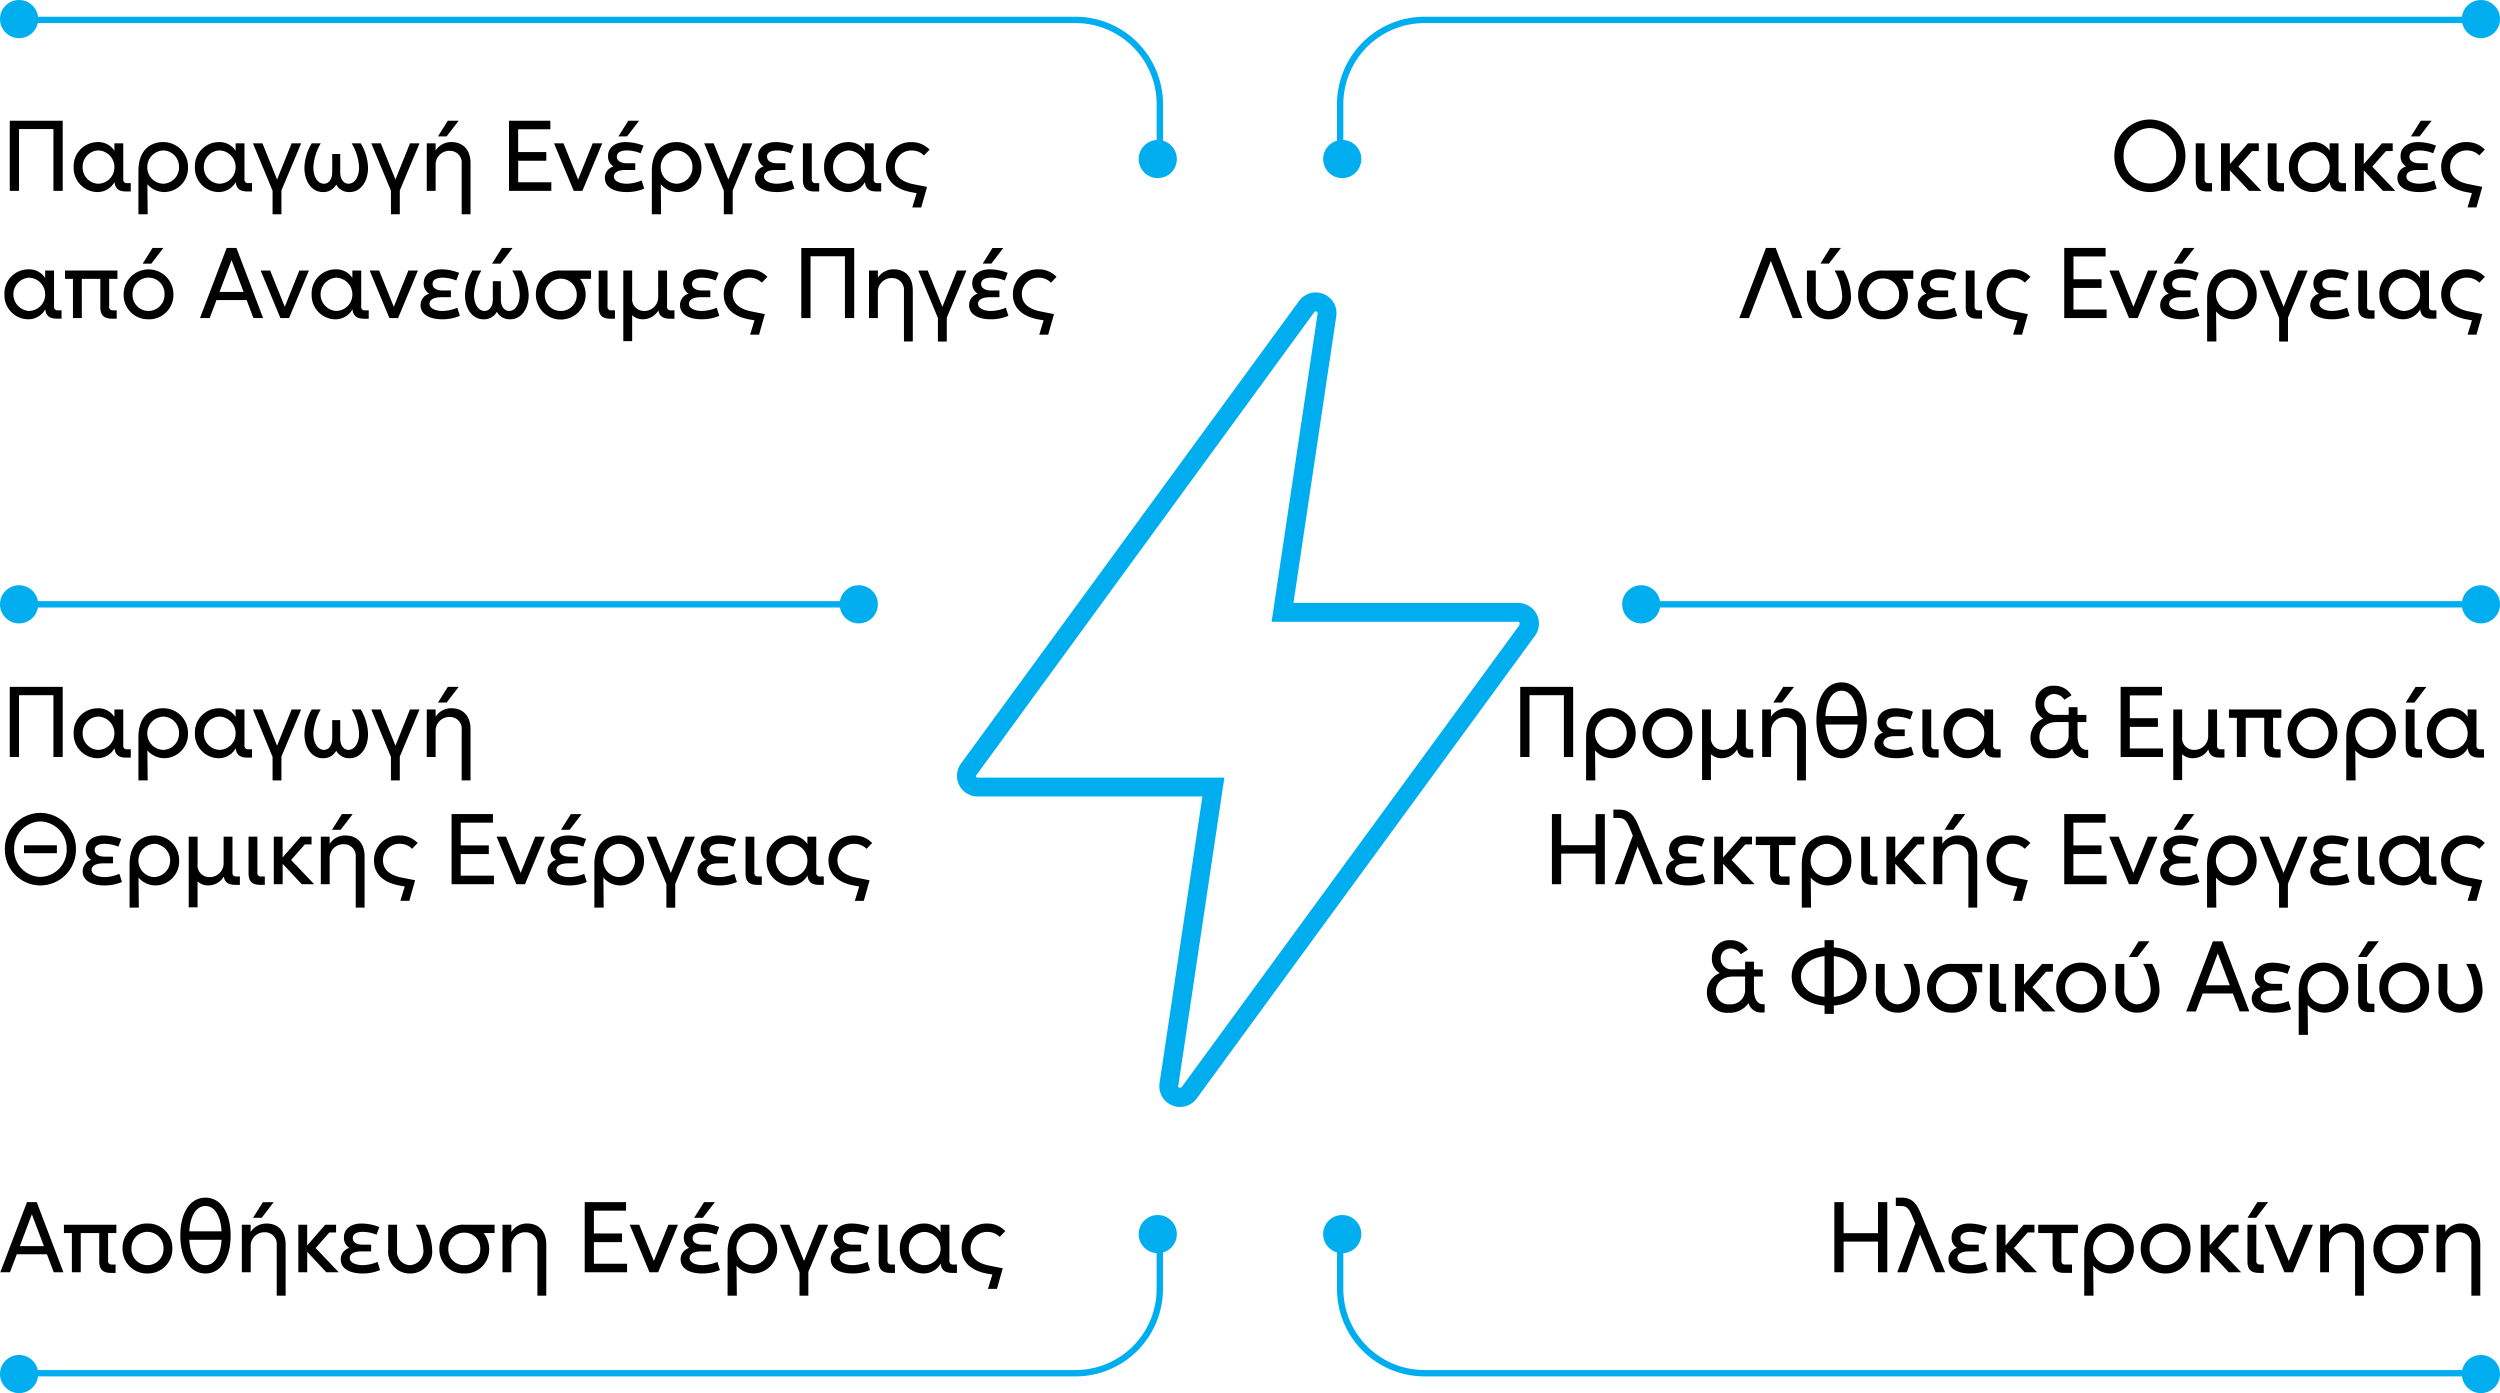 <svg xmlns="http://www.w3.org/2000/svg" width="393" height="219" viewBox="0 0 393 219">
  <g id="moh-electrification-graph-el" transform="translate(-740.724 -662)">
    <g id="Group_22024" data-name="Group 22024" transform="translate(891.162 707.986)">
      <path id="Path_40853" data-name="Path 40853" d="M1064.219,128.027a3.22,3.22,0,0,1-1.907-.625A3.256,3.256,0,0,1,1061,124.31l6.742-45.092h-35.338a3.252,3.252,0,0,1-3.249-3.248,3.325,3.325,0,0,1,.748-2.087l53.036-72.565a3.254,3.254,0,0,1,5.846,2.385l0,.015-6.73,45.077h35.329a3.257,3.257,0,0,1,2.49,5.358l-53.027,72.537a3.261,3.261,0,0,1-2.629,1.336M1085.575,2.96a.306.306,0,0,0-.244.119l-53.2,72.892a.283.283,0,0,0,.281.28h38.781l-7.249,48.49a.307.307,0,0,0,.125.268l.388-.068,53.094-72.624c.128-.42-.006-.552-.162-.552h-38.773l7.237-48.473a.307.307,0,0,0-.116-.284.278.278,0,0,0-.159-.048" transform="translate(-1029.159 0)" fill="#00aeef"/>
    </g>
    <path id="Path_40885" data-name="Path 40885" d="M9.856-11.024H1.536V0H2.992V-9.712H8.4V0H9.856ZM19.984-1.216a.535.535,0,0,1-.608-.608V-7.472H17.984V-6.3a3,3,0,0,0-2.672-1.36,3.768,3.768,0,0,0-3.728,3.92A3.781,3.781,0,0,0,15.248.192,3.059,3.059,0,0,0,18-1.376C18.128-.208,18.832.1,19.856.1h.7V-1.216Zm-4.528.1a2.554,2.554,0,0,1-2.464-2.624A2.547,2.547,0,0,1,15.44-6.352a2.616,2.616,0,0,1,2.544,2.608A2.576,2.576,0,0,1,15.456-1.12ZM25.6-7.664c-1.648,0-3.84.976-3.84,4.56V3.68h1.456l-.048-4.72A3.553,3.553,0,0,0,25.888.192a3.781,3.781,0,0,0,3.664-3.936A3.874,3.874,0,0,0,25.6-7.664Zm.08,6.544a2.576,2.576,0,0,1-2.528-2.624,2.618,2.618,0,0,1,2.56-2.608,2.545,2.545,0,0,1,2.432,2.608A2.554,2.554,0,0,1,25.68-1.12Zm13.36-.1a.535.535,0,0,1-.608-.608V-7.472H37.04V-6.3a3,3,0,0,0-2.672-1.36,3.768,3.768,0,0,0-3.728,3.92A3.781,3.781,0,0,0,34.3.192a3.059,3.059,0,0,0,2.752-1.568C37.184-.208,37.888.1,38.912.1h.7V-1.216Zm-4.528.1a2.554,2.554,0,0,1-2.464-2.624A2.547,2.547,0,0,1,34.5-6.352,2.616,2.616,0,0,1,37.04-3.744,2.576,2.576,0,0,1,34.512-1.12ZM47.344-7.472h-1.5l-2.288,5.7-2.3-5.7H39.76L42.848-.016v3.7H44.24V-.064ZM50.736.192A2.28,2.28,0,0,0,52.848-.976h.016A2.28,2.28,0,0,0,54.976.192c1.728,0,2.88-1.68,2.88-3.808A7.847,7.847,0,0,0,56.7-7.472H55.28A8.158,8.158,0,0,1,56.448-3.68c0,1.424-.656,2.56-1.664,2.56-.768,0-1.3-.72-1.3-1.776v-2.9H52.224v2.9c0,1.056-.528,1.776-1.3,1.776-1.008,0-1.664-1.136-1.664-2.56a8.158,8.158,0,0,1,1.168-3.792H49.008a7.847,7.847,0,0,0-1.152,3.856C47.856-1.488,49.008.192,50.736.192ZM65.952-7.472h-1.5l-2.288,5.7-2.3-5.7H58.368L61.456-.016v3.7h1.392V-.064ZM72.1-11.024H70.4L68.848-8.56h1.36ZM70.96-7.664a2.88,2.88,0,0,0-2.48,1.328V-7.472H67.088V0H68.48V-4.048a2.158,2.158,0,0,1,2.288-2.24A1.846,1.846,0,0,1,72.576-4.24V3.68h1.392v-8C73.984-6.416,72.816-7.664,70.96-7.664Zm10.5,6.32V-4.736h4.416V-6.1H81.456V-9.68h5.056v-1.344h-6.5V0h6.656V-1.344ZM93.168-7.472l-2.288,5.7-2.3-5.7H87.088L90.192,0h1.36l3.12-7.472Zm7.3-3.552h-1.7L97.216-8.56h1.36Zm.4,9.392a6.287,6.287,0,0,1-2.336.512C97.5-1.12,96.5-1.488,96.5-2.256c0-.656.7-1.024,1.84-1.024h1.52V-4.336H98.592c-1.168,0-1.616-.48-1.616-1.04,0-.736.768-.976,1.568-.976a5.793,5.793,0,0,1,2.16.448l.448-1.2a7.782,7.782,0,0,0-2.784-.56c-1.84,0-2.784.992-2.784,2.176a1.85,1.85,0,0,0,.864,1.664,1.839,1.839,0,0,0-1.36,1.792c0,1.5,1.472,2.224,3.424,2.224a6.838,6.838,0,0,0,2.752-.544Zm5.44-6.032c-1.648,0-3.84.976-3.84,4.56V3.68h1.456l-.048-4.72a3.553,3.553,0,0,0,2.72,1.232,3.781,3.781,0,0,0,3.664-3.936A3.874,3.874,0,0,0,106.3-7.664Zm.08,6.544a2.576,2.576,0,0,1-2.528-2.624,2.618,2.618,0,0,1,2.56-2.608,2.545,2.545,0,0,1,2.432,2.608A2.554,2.554,0,0,1,106.384-1.12Zm11.888-6.352h-1.5l-2.288,5.7-2.3-5.7h-1.488l3.088,7.456v3.7h1.392V-.064Zm6.192,5.84a6.287,6.287,0,0,1-2.336.512c-1.024,0-2.032-.368-2.032-1.136,0-.656.7-1.024,1.84-1.024h1.52V-4.336h-1.264c-1.168,0-1.616-.48-1.616-1.04,0-.736.768-.976,1.568-.976a5.793,5.793,0,0,1,2.16.448l.448-1.2a7.782,7.782,0,0,0-2.784-.56c-1.84,0-2.784.992-2.784,2.176a1.85,1.85,0,0,0,.864,1.664,1.839,1.839,0,0,0-1.36,1.792c0,1.5,1.472,2.224,3.424,2.224a6.838,6.838,0,0,0,2.752-.544ZM128.08.1h.7V-1.216h-.56a.535.535,0,0,1-.608-.608V-7.472h-1.392v5.76C126.224-.272,126.976.1,128.08.1Zm9.872-1.312a.535.535,0,0,1-.608-.608V-7.472h-1.392V-6.3a3,3,0,0,0-2.672-1.36,3.768,3.768,0,0,0-3.728,3.92A3.781,3.781,0,0,0,133.216.192a3.059,3.059,0,0,0,2.752-1.568C136.1-.208,136.8.1,137.824.1h.7V-1.216Zm-4.528.1a2.554,2.554,0,0,1-2.464-2.624,2.547,2.547,0,0,1,2.448-2.608,2.616,2.616,0,0,1,2.544,2.608A2.576,2.576,0,0,1,133.424-1.12Zm7.248-2.624a2.57,2.57,0,0,1,2.656-2.608,2.638,2.638,0,0,1,1.92.784l.88-.912a3.835,3.835,0,0,0-2.848-1.184,3.887,3.887,0,0,0-4.016,3.92c0,2.368,1.776,3.536,4.016,3.952l.816.144-.688,2.256h1.408l.912-3.232-2.4-.48C141.856-1.472,140.672-2.208,140.672-3.744ZM9.1,18.784a.535.535,0,0,1-.608-.608V12.528H7.1V13.7a3,3,0,0,0-2.672-1.36A3.768,3.768,0,0,0,.7,16.256a3.781,3.781,0,0,0,3.664,3.936A3.059,3.059,0,0,0,7.12,18.624c.128,1.168.832,1.472,1.856,1.472h.7V18.784Zm-4.528.1a2.621,2.621,0,0,1-.016-5.232A2.616,2.616,0,0,1,7.1,16.256,2.576,2.576,0,0,1,4.576,18.88Zm13.888-5.04V12.528h-8.24V13.84h1.248V20h1.392V13.84h2.912v4.448c0,1.44.768,1.808,1.872,1.808h.7V18.784h-.576a.535.535,0,0,1-.608-.608V13.84Zm3.968-2.4h1.36L25.68,8.976h-1.7Zm.912,8.752a3.831,3.831,0,0,0,3.92-3.936,3.912,3.912,0,1,0-7.824,0A3.818,3.818,0,0,0,23.344,20.192Zm0-1.312a2.51,2.51,0,0,1-2.5-2.624,2.514,2.514,0,1,1,5.024,0A2.526,2.526,0,0,1,23.344,18.88ZM39.84,20h1.52L37.168,8.976H35.632L31.44,20h1.52l1.072-2.832h4.736Zm-5.328-4.112L36.4,10.88l1.888,5.008Zm12.544-3.36-2.288,5.7-2.3-5.7H40.976L44.08,20h1.36l3.12-7.472Zm10.336,6.256a.535.535,0,0,1-.608-.608V12.528H55.392V13.7a3,3,0,0,0-2.672-1.36,3.768,3.768,0,0,0-3.728,3.92,3.781,3.781,0,0,0,3.664,3.936,3.059,3.059,0,0,0,2.752-1.568c.128,1.168.832,1.472,1.856,1.472h.7V18.784Zm-4.528.1a2.621,2.621,0,0,1-.016-5.232,2.616,2.616,0,0,1,2.544,2.608A2.576,2.576,0,0,1,52.864,18.88Zm11.328-6.352-2.288,5.7-2.3-5.7H58.112L61.216,20h1.36l3.12-7.472Zm7.7,5.84a6.287,6.287,0,0,1-2.336.512c-1.024,0-2.032-.368-2.032-1.136,0-.656.7-1.024,1.84-1.024h1.52V15.664H69.616c-1.168,0-1.616-.48-1.616-1.04,0-.736.768-.976,1.568-.976a5.793,5.793,0,0,1,2.16.448l.448-1.2a7.782,7.782,0,0,0-2.784-.56c-1.84,0-2.784.992-2.784,2.176a1.85,1.85,0,0,0,.864,1.664,1.839,1.839,0,0,0-1.36,1.792c0,1.5,1.472,2.224,3.424,2.224a6.838,6.838,0,0,0,2.752-.544Zm5.456-6.928h1.344l1.888-2.464H78.9Zm-1.36,8.752A2.28,2.28,0,0,0,78.1,19.024h.016a2.28,2.28,0,0,0,2.112,1.168c1.728,0,2.88-1.68,2.88-3.808a7.847,7.847,0,0,0-1.152-3.856H80.528A8.158,8.158,0,0,1,81.7,16.32c0,1.424-.656,2.56-1.664,2.56-.768,0-1.3-.72-1.3-1.776v-2.9H77.472v2.9c0,1.056-.528,1.776-1.3,1.776-1.008,0-1.664-1.136-1.664-2.56a8.158,8.158,0,0,1,1.168-3.792H74.256A7.847,7.847,0,0,0,73.1,16.384C73.1,18.512,74.256,20.192,75.984,20.192Zm16.928-7.664H88.256A3.714,3.714,0,0,0,84.24,16.32a3.912,3.912,0,0,0,7.824,0,4.021,4.021,0,0,0-.88-2.48h1.728ZM88.144,18.88a2.455,2.455,0,0,1-2.5-2.56,2.512,2.512,0,1,1,5.024,0A2.472,2.472,0,0,1,88.144,18.88ZM95.968,20.1h.7V18.784h-.56a.535.535,0,0,1-.608-.608V12.528H94.112v5.76C94.112,19.728,94.864,20.1,95.968,20.1Zm9.5-1.312a.535.535,0,0,1-.608-.608V12.528h-1.392V16.64a2.171,2.171,0,0,1-2.3,2.24,1.84,1.84,0,0,1-1.792-2.064V12.528H97.984v11.1h1.392v-4.08a2.366,2.366,0,0,0,1.616.64A2.834,2.834,0,0,0,103.5,18.8c.16,1.024.864,1.3,1.824,1.3h.7V18.784Zm7.2-.416a6.287,6.287,0,0,1-2.336.512c-1.024,0-2.032-.368-2.032-1.136,0-.656.7-1.024,1.84-1.024h1.52V15.664H110.4c-1.168,0-1.616-.48-1.616-1.04,0-.736.768-.976,1.568-.976a5.793,5.793,0,0,1,2.16.448l.448-1.2a7.782,7.782,0,0,0-2.784-.56c-1.84,0-2.784.992-2.784,2.176a1.85,1.85,0,0,0,.864,1.664,1.839,1.839,0,0,0-1.36,1.792c0,1.5,1.472,2.224,3.424,2.224a6.838,6.838,0,0,0,2.752-.544Zm2.512-2.112a2.57,2.57,0,0,1,2.656-2.608,2.638,2.638,0,0,1,1.92.784l.88-.912a3.835,3.835,0,0,0-2.848-1.184,3.887,3.887,0,0,0-4.016,3.92c0,2.368,1.776,3.536,4.016,3.952l.816.144-.688,2.256h1.408l.912-3.232-2.4-.48C116.368,18.528,115.184,17.792,115.184,16.256Zm19.1-7.28h-8.32V20h1.456V10.288h5.408V20h1.456Zm6.192,3.36A2.88,2.88,0,0,0,138,13.664V12.528h-1.392V20H138V15.952a2.158,2.158,0,0,1,2.288-2.24A1.846,1.846,0,0,1,142.1,15.76v7.92h1.392v-8C143.5,13.584,142.336,12.336,140.48,12.336Zm11.456.192h-1.5l-2.288,5.7-2.3-5.7h-1.488l3.088,7.456v3.7h1.392V19.936Zm5.792-3.552h-1.7L154.48,11.44h1.36Zm.4,9.392a6.287,6.287,0,0,1-2.336.512c-1.024,0-2.032-.368-2.032-1.136,0-.656.7-1.024,1.84-1.024h1.52V15.664h-1.264c-1.168,0-1.616-.48-1.616-1.04,0-.736.768-.976,1.568-.976a5.793,5.793,0,0,1,2.16.448l.448-1.2a7.782,7.782,0,0,0-2.784-.56c-1.84,0-2.784.992-2.784,2.176a1.85,1.85,0,0,0,.864,1.664,1.839,1.839,0,0,0-1.36,1.792c0,1.5,1.472,2.224,3.424,2.224a6.838,6.838,0,0,0,2.752-.544Zm2.512-2.112a2.57,2.57,0,0,1,2.656-2.608,2.638,2.638,0,0,1,1.92.784l.88-.912a3.835,3.835,0,0,0-2.848-1.184,3.887,3.887,0,0,0-4.016,3.92c0,2.368,1.776,3.536,4.016,3.952l.816.144-.688,2.256h1.408l.912-3.232-2.4-.48C161.824,18.528,160.64,17.792,160.64,16.256Z" transform="translate(740.724 692)"/>
    <path id="Path_40884" data-name="Path 40884" d="M-53.056.192a5.613,5.613,0,0,0,5.6-5.68,5.645,5.645,0,0,0-5.6-5.728,5.628,5.628,0,0,0-5.568,5.728A5.6,5.6,0,0,0-53.056.192Zm0-1.344a4.224,4.224,0,0,1-4.112-4.336,4.256,4.256,0,0,1,4.112-4.384,4.261,4.261,0,0,1,4.144,4.384A4.229,4.229,0,0,1-53.056-1.152ZM-43.968.1h.7V-1.216h-.56a.535.535,0,0,1-.608-.608V-7.472h-1.392v5.76C-45.824-.272-45.072.1-43.968.1ZM-35.5,0l-3.632-3.808,2.16-2.448h1.056V-7.472h-1.7l-2.848,3.264V-7.472h-1.392V0h1.392V-3.216L-37.456,0Zm2.848.1h.7V-1.216h-.56a.535.535,0,0,1-.608-.608V-7.472h-1.392v5.76C-34.512-.272-33.76.1-32.656.1Zm9.872-1.312a.535.535,0,0,1-.608-.608V-7.472h-1.392V-6.3a3,3,0,0,0-2.672-1.36,3.768,3.768,0,0,0-3.728,3.92A3.781,3.781,0,0,0-27.52.192a3.059,3.059,0,0,0,2.752-1.568C-24.64-.208-23.936.1-22.912.1h.7V-1.216Zm-4.528.1a2.554,2.554,0,0,1-2.464-2.624,2.547,2.547,0,0,1,2.448-2.608,2.616,2.616,0,0,1,2.544,2.608A2.576,2.576,0,0,1-27.312-1.12ZM-14.448,0-18.08-3.808l2.16-2.448h1.056V-7.472h-1.7l-2.848,3.264V-7.472H-20.8V0h1.392V-3.216L-16.4,0Zm5.7-11.024h-1.7L-12-8.56h1.36Zm.4,9.392a6.287,6.287,0,0,1-2.336.512c-1.024,0-2.032-.368-2.032-1.136,0-.656.7-1.024,1.84-1.024h1.52V-4.336h-1.264c-1.168,0-1.616-.48-1.616-1.04,0-.736.768-.976,1.568-.976a5.793,5.793,0,0,1,2.16.448l.448-1.2a7.782,7.782,0,0,0-2.784-.56c-1.84,0-2.784.992-2.784,2.176a1.85,1.85,0,0,0,.864,1.664,1.839,1.839,0,0,0-1.36,1.792c0,1.5,1.472,2.224,3.424,2.224A6.838,6.838,0,0,0-7.952-.352ZM-5.84-3.744A2.57,2.57,0,0,1-3.184-6.352a2.638,2.638,0,0,1,1.92.784l.88-.912A3.835,3.835,0,0,0-3.232-7.664a3.887,3.887,0,0,0-4.016,3.92c0,2.368,1.776,3.536,4.016,3.952l.816.144L-3.1,2.608H-1.7L-.784-.624l-2.4-.48C-4.656-1.472-5.84-2.208-5.84-3.744ZM-107.664,20l-4.192-11.024h-1.536L-117.584,20h1.52l3.44-8.992,3.44,8.992Zm2.832-8.56h1.344l1.888-2.464h-1.7Zm1.312,8.752a3.439,3.439,0,0,0,3.488-3.712,8.556,8.556,0,0,0-1.152-3.952h-1.424a8.858,8.858,0,0,1,1.184,3.84,2.225,2.225,0,0,1-2.1,2.512,2.1,2.1,0,0,1-2.032-2.384V12.528h-1.392V16.5A3.379,3.379,0,0,0-103.52,20.192Zm13.3-7.664H-94.88A3.714,3.714,0,0,0-98.9,16.32a3.765,3.765,0,0,0,3.9,3.872,3.777,3.777,0,0,0,3.92-3.872,4.021,4.021,0,0,0-.88-2.48h1.728Zm-4.768,6.352a2.455,2.455,0,0,1-2.5-2.56,2.451,2.451,0,0,1,2.5-2.544,2.468,2.468,0,0,1,2.528,2.544A2.472,2.472,0,0,1-94.992,18.88Zm11.248-.512a6.287,6.287,0,0,1-2.336.512c-1.024,0-2.032-.368-2.032-1.136,0-.656.7-1.024,1.84-1.024h1.52V15.664h-1.264c-1.168,0-1.616-.48-1.616-1.04,0-.736.768-.976,1.568-.976a5.793,5.793,0,0,1,2.16.448l.448-1.2a7.782,7.782,0,0,0-2.784-.56c-1.84,0-2.784.992-2.784,2.176a1.85,1.85,0,0,0,.864,1.664,1.839,1.839,0,0,0-1.36,1.792c0,1.5,1.472,2.224,3.424,2.224a6.838,6.838,0,0,0,2.752-.544Zm3.616,1.728h.7V18.784h-.56a.535.535,0,0,1-.608-.608V12.528h-1.392v5.76C-81.984,19.728-81.232,20.1-80.128,20.1Zm2.848-3.84a2.57,2.57,0,0,1,2.656-2.608,2.638,2.638,0,0,1,1.92.784l.88-.912a3.835,3.835,0,0,0-2.848-1.184,3.887,3.887,0,0,0-4.016,3.92c0,2.368,1.776,3.536,4.016,3.952l.816.144-.688,2.256h1.408l.912-3.232-2.4-.48C-76.1,18.528-77.28,17.792-77.28,16.256Zm12.224,2.4V15.264h4.416V13.9h-4.416V10.32H-60V8.976h-6.5V20h6.656V18.656Zm11.712-6.128-2.288,5.7-2.3-5.7h-1.488L-56.32,20h1.36l3.12-7.472Zm7.3-3.552h-1.7L-49.3,11.44h1.36Zm.4,9.392a6.287,6.287,0,0,1-2.336.512c-1.024,0-2.032-.368-2.032-1.136,0-.656.7-1.024,1.84-1.024h1.52V15.664H-47.92c-1.168,0-1.616-.48-1.616-1.04,0-.736.768-.976,1.568-.976a5.793,5.793,0,0,1,2.16.448l.448-1.2a7.782,7.782,0,0,0-2.784-.56c-1.84,0-2.784.992-2.784,2.176a1.85,1.85,0,0,0,.864,1.664,1.839,1.839,0,0,0-1.36,1.792c0,1.5,1.472,2.224,3.424,2.224a6.838,6.838,0,0,0,2.752-.544Zm5.44-6.032c-1.648,0-3.84.976-3.84,4.56V23.68h1.456l-.048-4.72a3.553,3.553,0,0,0,2.72,1.232,3.781,3.781,0,0,0,3.664-3.936A3.874,3.874,0,0,0-40.208,12.336Zm.08,6.544a2.576,2.576,0,0,1-2.528-2.624,2.618,2.618,0,0,1,2.56-2.608,2.545,2.545,0,0,1,2.432,2.608A2.554,2.554,0,0,1-40.128,18.88Zm11.888-6.352h-1.5l-2.288,5.7-2.3-5.7h-1.488l3.088,7.456v3.7h1.392V19.936Zm6.192,5.84a6.287,6.287,0,0,1-2.336.512c-1.024,0-2.032-.368-2.032-1.136,0-.656.7-1.024,1.84-1.024h1.52V15.664H-24.32c-1.168,0-1.616-.48-1.616-1.04,0-.736.768-.976,1.568-.976a5.793,5.793,0,0,1,2.16.448l.448-1.2a7.782,7.782,0,0,0-2.784-.56c-1.84,0-2.784.992-2.784,2.176a1.85,1.85,0,0,0,.864,1.664,1.839,1.839,0,0,0-1.36,1.792c0,1.5,1.472,2.224,3.424,2.224a6.838,6.838,0,0,0,2.752-.544Zm3.616,1.728h.7V18.784h-.56a.535.535,0,0,1-.608-.608V12.528h-1.392v5.76C-20.288,19.728-19.536,20.1-18.432,20.1Zm9.872-1.312a.535.535,0,0,1-.608-.608V12.528H-10.56V13.7a3,3,0,0,0-2.672-1.36,3.768,3.768,0,0,0-3.728,3.92A3.781,3.781,0,0,0-13.3,20.192a3.059,3.059,0,0,0,2.752-1.568c.128,1.168.832,1.472,1.856,1.472h.7V18.784Zm-4.528.1a2.554,2.554,0,0,1-2.464-2.624A2.547,2.547,0,0,1-13.1,13.648a2.616,2.616,0,0,1,2.544,2.608A2.576,2.576,0,0,1-13.088,18.88Zm7.248-2.624a2.57,2.57,0,0,1,2.656-2.608,2.638,2.638,0,0,1,1.92.784l.88-.912a3.835,3.835,0,0,0-2.848-1.184,3.887,3.887,0,0,0-4.016,3.92c0,2.368,1.776,3.536,4.016,3.952l.816.144L-3.1,22.608H-1.7l.912-3.232-2.4-.48C-4.656,18.528-5.84,17.792-5.84,16.256Z" transform="translate(1131.724 692)"/>
    <path id="Path_40883" data-name="Path 40883" d="M9.856-11.024H1.536V0H2.992V-9.712H8.4V0H9.856ZM19.984-1.216a.535.535,0,0,1-.608-.608V-7.472H17.984V-6.3a3,3,0,0,0-2.672-1.36,3.768,3.768,0,0,0-3.728,3.92A3.781,3.781,0,0,0,15.248.192,3.059,3.059,0,0,0,18-1.376C18.128-.208,18.832.1,19.856.1h.7V-1.216Zm-4.528.1a2.554,2.554,0,0,1-2.464-2.624A2.547,2.547,0,0,1,15.44-6.352a2.616,2.616,0,0,1,2.544,2.608A2.576,2.576,0,0,1,15.456-1.12ZM25.6-7.664c-1.648,0-3.84.976-3.84,4.56V3.68h1.456l-.048-4.72A3.553,3.553,0,0,0,25.888.192a3.781,3.781,0,0,0,3.664-3.936A3.874,3.874,0,0,0,25.6-7.664Zm.08,6.544a2.576,2.576,0,0,1-2.528-2.624,2.618,2.618,0,0,1,2.56-2.608,2.545,2.545,0,0,1,2.432,2.608A2.554,2.554,0,0,1,25.68-1.12Zm13.36-.1a.535.535,0,0,1-.608-.608V-7.472H37.04V-6.3a3,3,0,0,0-2.672-1.36,3.768,3.768,0,0,0-3.728,3.92A3.781,3.781,0,0,0,34.3.192a3.059,3.059,0,0,0,2.752-1.568C37.184-.208,37.888.1,38.912.1h.7V-1.216Zm-4.528.1a2.554,2.554,0,0,1-2.464-2.624A2.547,2.547,0,0,1,34.5-6.352,2.616,2.616,0,0,1,37.04-3.744,2.576,2.576,0,0,1,34.512-1.12ZM47.344-7.472h-1.5l-2.288,5.7-2.3-5.7H39.76L42.848-.016v3.7H44.24V-.064ZM50.736.192A2.28,2.28,0,0,0,52.848-.976h.016A2.28,2.28,0,0,0,54.976.192c1.728,0,2.88-1.68,2.88-3.808A7.847,7.847,0,0,0,56.7-7.472H55.28A8.158,8.158,0,0,1,56.448-3.68c0,1.424-.656,2.56-1.664,2.56-.768,0-1.3-.72-1.3-1.776v-2.9H52.224v2.9c0,1.056-.528,1.776-1.3,1.776-1.008,0-1.664-1.136-1.664-2.56a8.158,8.158,0,0,1,1.168-3.792H49.008a7.847,7.847,0,0,0-1.152,3.856C47.856-1.488,49.008.192,50.736.192ZM65.952-7.472h-1.5l-2.288,5.7-2.3-5.7H58.368L61.456-.016v3.7h1.392V-.064ZM72.1-11.024H70.4L68.848-8.56h1.36ZM70.96-7.664a2.88,2.88,0,0,0-2.48,1.328V-7.472H67.088V0H68.48V-4.048a2.158,2.158,0,0,1,2.288-2.24A1.846,1.846,0,0,1,72.576-4.24V3.68h1.392v-8C73.984-6.416,72.816-7.664,70.96-7.664ZM6.336,20.192a5.613,5.613,0,0,0,5.6-5.68,5.645,5.645,0,0,0-5.6-5.728A5.628,5.628,0,0,0,.768,14.512,5.6,5.6,0,0,0,6.336,20.192Zm0-1.344a4.224,4.224,0,0,1-4.112-4.336,4.256,4.256,0,0,1,4.112-4.384,4.261,4.261,0,0,1,4.144,4.384A4.229,4.229,0,0,1,6.336,18.848ZM3.776,15.12H8.944V13.872H3.776Zm14.992,3.248a6.287,6.287,0,0,1-2.336.512c-1.024,0-2.032-.368-2.032-1.136,0-.656.7-1.024,1.84-1.024h1.52V15.664H16.5c-1.168,0-1.616-.48-1.616-1.04,0-.736.768-.976,1.568-.976a5.793,5.793,0,0,1,2.16.448l.448-1.2a7.782,7.782,0,0,0-2.784-.56c-1.84,0-2.784.992-2.784,2.176a1.85,1.85,0,0,0,.864,1.664,1.839,1.839,0,0,0-1.36,1.792c0,1.5,1.472,2.224,3.424,2.224a6.838,6.838,0,0,0,2.752-.544Zm5.44-6.032c-1.648,0-3.84.976-3.84,4.56V23.68h1.456l-.048-4.72a3.553,3.553,0,0,0,2.72,1.232,3.781,3.781,0,0,0,3.664-3.936A3.874,3.874,0,0,0,24.208,12.336Zm.08,6.544a2.576,2.576,0,0,1-2.528-2.624,2.618,2.618,0,0,1,2.56-2.608,2.622,2.622,0,0,1-.032,5.232Zm12.864-.1a.535.535,0,0,1-.608-.608V12.528H35.152V16.64a2.171,2.171,0,0,1-2.3,2.24,1.84,1.84,0,0,1-1.792-2.064V12.528H29.664v11.1h1.392v-4.08a2.366,2.366,0,0,0,1.616.64A2.834,2.834,0,0,0,35.184,18.8c.16,1.024.864,1.3,1.824,1.3h.7V18.784ZM40.928,20.1h.7V18.784h-.56a.535.535,0,0,1-.608-.608V12.528H39.072v5.76C39.072,19.728,39.824,20.1,40.928,20.1Zm8.464-.1L45.76,16.192l2.16-2.448h1.056V12.528h-1.7l-2.848,3.264V12.528H43.04V20h1.392V16.784L47.44,20ZM55.44,8.976h-1.7L52.192,11.44h1.36ZM54.3,12.336a2.88,2.88,0,0,0-2.48,1.328V12.528H50.432V20h1.392V15.952a2.158,2.158,0,0,1,2.288-2.24A1.846,1.846,0,0,1,55.92,15.76v7.92h1.392v-8C57.328,13.584,56.16,12.336,54.3,12.336Zm5.9,3.92a2.57,2.57,0,0,1,2.656-2.608,2.638,2.638,0,0,1,1.92.784l.88-.912a3.835,3.835,0,0,0-2.848-1.184,3.887,3.887,0,0,0-4.016,3.92c0,2.368,1.776,3.536,4.016,3.952l.816.144-.688,2.256h1.408l.912-3.232-2.4-.48C61.392,18.528,60.208,17.792,60.208,16.256Zm12.224,2.4V15.264h4.416V13.9H72.432V10.32h5.056V8.976h-6.5V20h6.656V18.656Zm11.712-6.128-2.288,5.7-2.3-5.7H78.064L81.168,20h1.36l3.12-7.472Zm7.3-3.552h-1.7L88.192,11.44h1.36Zm.4,9.392a6.287,6.287,0,0,1-2.336.512c-1.024,0-2.032-.368-2.032-1.136,0-.656.7-1.024,1.84-1.024h1.52V15.664H89.568c-1.168,0-1.616-.48-1.616-1.04,0-.736.768-.976,1.568-.976a5.793,5.793,0,0,1,2.16.448l.448-1.2a7.782,7.782,0,0,0-2.784-.56c-1.84,0-2.784.992-2.784,2.176a1.85,1.85,0,0,0,.864,1.664,1.839,1.839,0,0,0-1.36,1.792c0,1.5,1.472,2.224,3.424,2.224a6.838,6.838,0,0,0,2.752-.544Zm5.44-6.032c-1.648,0-3.84.976-3.84,4.56V23.68H94.9l-.048-4.72a3.553,3.553,0,0,0,2.72,1.232,3.781,3.781,0,0,0,3.664-3.936A3.874,3.874,0,0,0,97.28,12.336Zm.08,6.544a2.576,2.576,0,0,1-2.528-2.624,2.618,2.618,0,0,1,2.56-2.608,2.622,2.622,0,0,1-.032,5.232Zm11.888-6.352h-1.5l-2.288,5.7-2.3-5.7h-1.488l3.088,7.456v3.7h1.392V19.936Zm6.192,5.84a6.287,6.287,0,0,1-2.336.512c-1.024,0-2.032-.368-2.032-1.136,0-.656.7-1.024,1.84-1.024h1.52V15.664h-1.264c-1.168,0-1.616-.48-1.616-1.04,0-.736.768-.976,1.568-.976a5.793,5.793,0,0,1,2.16.448l.448-1.2a7.782,7.782,0,0,0-2.784-.56c-1.84,0-2.784.992-2.784,2.176a1.85,1.85,0,0,0,.864,1.664,1.839,1.839,0,0,0-1.36,1.792c0,1.5,1.472,2.224,3.424,2.224a6.838,6.838,0,0,0,2.752-.544Zm3.616,1.728h.7V18.784h-.56a.535.535,0,0,1-.608-.608V12.528H117.2v5.76C117.2,19.728,117.952,20.1,119.056,20.1Zm9.872-1.312a.535.535,0,0,1-.608-.608V12.528h-1.392V13.7a3,3,0,0,0-2.672-1.36,3.768,3.768,0,0,0-3.728,3.92,3.781,3.781,0,0,0,3.664,3.936,3.059,3.059,0,0,0,2.752-1.568c.128,1.168.832,1.472,1.856,1.472h.7V18.784Zm-4.528.1a2.621,2.621,0,0,1-.016-5.232,2.616,2.616,0,0,1,2.544,2.608A2.576,2.576,0,0,1,124.4,18.88Zm7.248-2.624a2.57,2.57,0,0,1,2.656-2.608,2.638,2.638,0,0,1,1.92.784l.88-.912a3.835,3.835,0,0,0-2.848-1.184,3.887,3.887,0,0,0-4.016,3.92c0,2.368,1.776,3.536,4.016,3.952l.816.144-.688,2.256h1.408l.912-3.232-2.4-.48C132.832,18.528,131.648,17.792,131.648,16.256Z" transform="translate(740.724 781)"/>
    <path id="Path_40882" data-name="Path 40882" d="M-143.7-11.024h-8.32V0h1.456V-9.712h5.408V0h1.456Zm5.872,3.36c-1.648,0-3.84.976-3.84,4.56V3.68h1.456l-.048-4.72a3.553,3.553,0,0,0,2.72,1.232,3.781,3.781,0,0,0,3.664-3.936A3.874,3.874,0,0,0-137.824-7.664Zm.08,6.544a2.576,2.576,0,0,1-2.528-2.624,2.618,2.618,0,0,1,2.56-2.608,2.545,2.545,0,0,1,2.432,2.608A2.554,2.554,0,0,1-137.744-1.12ZM-128.88.192a3.831,3.831,0,0,0,3.92-3.936,3.817,3.817,0,0,0-3.92-3.92,3.8,3.8,0,0,0-3.9,3.92A3.818,3.818,0,0,0-128.88.192Zm0-1.312a2.51,2.51,0,0,1-2.5-2.624,2.506,2.506,0,0,1,2.5-2.608,2.522,2.522,0,0,1,2.528,2.608A2.526,2.526,0,0,1-128.88-1.12Zm12.928-.1a.535.535,0,0,1-.608-.608V-7.472h-1.392V-3.36a2.171,2.171,0,0,1-2.3,2.24,1.84,1.84,0,0,1-1.792-2.064V-7.472h-1.392v11.1h1.392V-.448a2.366,2.366,0,0,0,1.616.64A2.834,2.834,0,0,0-117.92-1.2c.16,1.024.864,1.3,1.824,1.3h.7V-1.216Zm6.976-9.808h-1.7l-1.552,2.464h1.36Zm-1.136,3.36a2.88,2.88,0,0,0-2.48,1.328V-7.472h-1.392V0h1.392V-4.048a2.158,2.158,0,0,1,2.288-2.24A1.846,1.846,0,0,1-108.5-4.24V3.68h1.392v-8C-107.088-6.416-108.256-7.664-110.112-7.664Zm8.608-4.064c-2.432,0-3.952,2.384-3.952,5.952,0,3.584,1.52,5.968,3.952,5.968,2.416,0,3.952-2.384,3.952-5.968C-97.552-9.344-99.088-11.728-101.5-11.728Zm0,1.312c1.456,0,2.384,1.568,2.528,3.984h-5.072C-103.9-8.848-102.976-10.416-101.5-10.416Zm0,9.3c-1.472,0-2.4-1.568-2.544-3.984h5.072C-99.12-2.688-100.048-1.12-101.5-1.12Zm10.944-.512A6.287,6.287,0,0,1-92.9-1.12c-1.024,0-2.032-.368-2.032-1.136,0-.656.7-1.024,1.84-1.024h1.52V-4.336h-1.264c-1.168,0-1.616-.48-1.616-1.04,0-.736.768-.976,1.568-.976a5.793,5.793,0,0,1,2.16.448l.448-1.2a7.782,7.782,0,0,0-2.784-.56c-1.84,0-2.784.992-2.784,2.176a1.85,1.85,0,0,0,.864,1.664,1.839,1.839,0,0,0-1.36,1.792c0,1.5,1.472,2.224,3.424,2.224A6.838,6.838,0,0,0-90.16-.352ZM-86.944.1h.7V-1.216h-.56a.535.535,0,0,1-.608-.608V-7.472H-88.8v5.76C-88.8-.272-88.048.1-86.944.1Zm9.872-1.312a.535.535,0,0,1-.608-.608V-7.472h-1.392V-6.3a3,3,0,0,0-2.672-1.36,3.768,3.768,0,0,0-3.728,3.92A3.781,3.781,0,0,0-81.808.192a3.059,3.059,0,0,0,2.752-1.568C-78.928-.208-78.224.1-77.2.1h.7V-1.216Zm-4.528.1a2.554,2.554,0,0,1-2.464-2.624,2.547,2.547,0,0,1,2.448-2.608,2.616,2.616,0,0,1,2.544,2.608A2.576,2.576,0,0,1-81.6-1.12Zm18.576-.016c-.864,0-1.392-.912-1.392-2.24V-5.488h1.392v-1.12h-1.392V-7.824h-1.392v1.2H-67.76A1.678,1.678,0,0,1-69.632-8.3,1.517,1.517,0,0,1-68.08-9.9a1.868,1.868,0,0,1,1.584.9l1.136-.7a3.068,3.068,0,0,0-2.736-1.5,2.749,2.749,0,0,0-2.928,2.8,2.621,2.621,0,0,0,1.232,2.368,3.213,3.213,0,0,0-2.016,3.056A3.151,3.151,0,0,0-68.384.192a3.58,3.58,0,0,0,3.12-1.52A2.049,2.049,0,0,0-63.04.16h.3v-1.3Zm-5.184.016A2,2,0,0,1-70.4-3.168c0-1.36,1.072-2.32,2.736-2.32h1.856v2.224A2.24,2.24,0,0,1-68.208-1.12Zm12.016-.224V-4.736h4.416V-6.1h-4.416V-9.68h5.056v-1.344h-6.5V0h6.656V-1.344Zm14.32.128a.535.535,0,0,1-.608-.608V-7.472h-1.392V-3.36a2.171,2.171,0,0,1-2.3,2.24,1.84,1.84,0,0,1-1.792-2.064V-7.472H-49.36v11.1h1.392V-.448a2.366,2.366,0,0,0,1.616.64A2.834,2.834,0,0,0-43.84-1.2c.16,1.024.864,1.3,1.824,1.3h.7V-1.216Zm9.5-4.944V-7.472h-8.24V-6.16h1.248V0h1.392V-6.16h2.912v4.448c0,1.44.768,1.808,1.872,1.808h.7V-1.216h-.576a.535.535,0,0,1-.608-.608V-6.16Zm4.88,6.352a3.831,3.831,0,0,0,3.92-3.936,3.817,3.817,0,0,0-3.92-3.92,3.8,3.8,0,0,0-3.9,3.92A3.818,3.818,0,0,0-27.488.192Zm0-1.312a2.51,2.51,0,0,1-2.5-2.624,2.506,2.506,0,0,1,2.5-2.608A2.522,2.522,0,0,1-24.96-3.744,2.526,2.526,0,0,1-27.488-1.12Zm9.168-6.544c-1.648,0-3.84.976-3.84,4.56V3.68H-20.7l-.048-4.72A3.553,3.553,0,0,0-18.032.192a3.781,3.781,0,0,0,3.664-3.936A3.874,3.874,0,0,0-18.32-7.664Zm.08,6.544a2.576,2.576,0,0,1-2.528-2.624,2.618,2.618,0,0,1,2.56-2.608,2.545,2.545,0,0,1,2.432,2.608A2.554,2.554,0,0,1-18.24-1.12Zm5.424-7.44h1.36l1.888-2.464h-1.7ZM-10.96.1h.7V-1.216h-.56a.535.535,0,0,1-.608-.608V-7.472h-1.392v5.76C-12.816-.272-12.064.1-10.96.1Zm9.872-1.312A.535.535,0,0,1-1.7-1.824V-7.472H-3.088V-6.3A3,3,0,0,0-5.76-7.664a3.768,3.768,0,0,0-3.728,3.92A3.781,3.781,0,0,0-5.824.192,3.059,3.059,0,0,0-3.072-1.376C-2.944-.208-2.24.1-1.216.1h.7V-1.216Zm-4.528.1A2.554,2.554,0,0,1-8.08-3.744,2.547,2.547,0,0,1-5.632-6.352,2.616,2.616,0,0,1-3.088-3.744,2.576,2.576,0,0,1-5.616-1.12Zm-134.56,10.1v4.88h-5.408V8.976h-1.456V20h1.456V15.184h5.408V20h1.456V8.976ZM-129.616,20l-3.872-9.312c-.72-1.7-1.472-2.416-3.024-2.416h-.864V9.584h.832c.976,0,1.312.576,1.76,1.648l.464,1.12L-137.152,20h1.5l2.08-5.92L-131.12,20Zm6.288-1.632a6.287,6.287,0,0,1-2.336.512c-1.024,0-2.032-.368-2.032-1.136,0-.656.7-1.024,1.84-1.024h1.52V15.664H-125.6c-1.168,0-1.616-.48-1.616-1.04,0-.736.768-.976,1.568-.976a5.793,5.793,0,0,1,2.16.448l.448-1.2a7.782,7.782,0,0,0-2.784-.56c-1.84,0-2.784.992-2.784,2.176a1.85,1.85,0,0,0,.864,1.664,1.839,1.839,0,0,0-1.36,1.792c0,1.5,1.472,2.224,3.424,2.224a6.838,6.838,0,0,0,2.752-.544Zm8.16,1.632-3.632-3.808,2.16-2.448h1.056V12.528h-1.7l-2.848,3.264V12.528h-1.392V20h1.392V16.784L-117.12,20Zm6.416-6.16V12.528h-6.24V13.84h2.256v4.448c0,1.44.752,1.808,1.856,1.808h1.2V18.784h-1.056a.535.535,0,0,1-.608-.608V13.84Zm4.832-1.5c-1.648,0-3.84.976-3.84,4.56V23.68h1.456l-.048-4.72a3.553,3.553,0,0,0,2.72,1.232,3.781,3.781,0,0,0,3.664-3.936A3.874,3.874,0,0,0-103.92,12.336Zm.08,6.544a2.576,2.576,0,0,1-2.528-2.624,2.618,2.618,0,0,1,2.56-2.608,2.545,2.545,0,0,1,2.432,2.608A2.554,2.554,0,0,1-103.84,18.88Zm7.28,1.216h.7V18.784h-.56a.535.535,0,0,1-.608-.608V12.528h-1.392v5.76C-98.416,19.728-97.664,20.1-96.56,20.1ZM-88.1,20l-3.632-3.808,2.16-2.448h1.056V12.528h-1.7l-2.848,3.264V12.528h-1.392V20h1.392V16.784L-90.048,20Zm6.048-11.024h-1.7L-85.3,11.44h1.36Zm-1.136,3.36a2.88,2.88,0,0,0-2.48,1.328V12.528h-1.392V20h1.392V15.952a2.158,2.158,0,0,1,2.288-2.24,1.846,1.846,0,0,1,1.808,2.048v7.92h1.392v-8C-80.16,13.584-81.328,12.336-83.184,12.336Zm5.9,3.92a2.57,2.57,0,0,1,2.656-2.608,2.638,2.638,0,0,1,1.92.784l.88-.912a3.835,3.835,0,0,0-2.848-1.184,3.887,3.887,0,0,0-4.016,3.92c0,2.368,1.776,3.536,4.016,3.952l.816.144-.688,2.256h1.408l.912-3.232-2.4-.48C-76.1,18.528-77.28,17.792-77.28,16.256Zm12.224,2.4V15.264h4.416V13.9h-4.416V10.32H-60V8.976h-6.5V20h6.656V18.656Zm11.712-6.128-2.288,5.7-2.3-5.7h-1.488L-56.32,20h1.36l3.12-7.472Zm7.3-3.552h-1.7L-49.3,11.44h1.36Zm.4,9.392a6.287,6.287,0,0,1-2.336.512c-1.024,0-2.032-.368-2.032-1.136,0-.656.7-1.024,1.84-1.024h1.52V15.664H-47.92c-1.168,0-1.616-.48-1.616-1.04,0-.736.768-.976,1.568-.976a5.793,5.793,0,0,1,2.16.448l.448-1.2a7.782,7.782,0,0,0-2.784-.56c-1.84,0-2.784.992-2.784,2.176a1.85,1.85,0,0,0,.864,1.664,1.839,1.839,0,0,0-1.36,1.792c0,1.5,1.472,2.224,3.424,2.224a6.838,6.838,0,0,0,2.752-.544Zm5.44-6.032c-1.648,0-3.84.976-3.84,4.56V23.68h1.456l-.048-4.72a3.553,3.553,0,0,0,2.72,1.232,3.781,3.781,0,0,0,3.664-3.936A3.874,3.874,0,0,0-40.208,12.336Zm.08,6.544a2.576,2.576,0,0,1-2.528-2.624,2.618,2.618,0,0,1,2.56-2.608,2.545,2.545,0,0,1,2.432,2.608A2.554,2.554,0,0,1-40.128,18.88Zm11.888-6.352h-1.5l-2.288,5.7-2.3-5.7h-1.488l3.088,7.456v3.7h1.392V19.936Zm6.192,5.84a6.287,6.287,0,0,1-2.336.512c-1.024,0-2.032-.368-2.032-1.136,0-.656.7-1.024,1.84-1.024h1.52V15.664H-24.32c-1.168,0-1.616-.48-1.616-1.04,0-.736.768-.976,1.568-.976a5.793,5.793,0,0,1,2.16.448l.448-1.2a7.782,7.782,0,0,0-2.784-.56c-1.84,0-2.784.992-2.784,2.176a1.85,1.85,0,0,0,.864,1.664,1.839,1.839,0,0,0-1.36,1.792c0,1.5,1.472,2.224,3.424,2.224a6.838,6.838,0,0,0,2.752-.544Zm3.616,1.728h.7V18.784h-.56a.535.535,0,0,1-.608-.608V12.528h-1.392v5.76C-20.288,19.728-19.536,20.1-18.432,20.1Zm9.872-1.312a.535.535,0,0,1-.608-.608V12.528H-10.56V13.7a3,3,0,0,0-2.672-1.36,3.768,3.768,0,0,0-3.728,3.92A3.781,3.781,0,0,0-13.3,20.192a3.059,3.059,0,0,0,2.752-1.568c.128,1.168.832,1.472,1.856,1.472h.7V18.784Zm-4.528.1a2.554,2.554,0,0,1-2.464-2.624A2.547,2.547,0,0,1-13.1,13.648a2.616,2.616,0,0,1,2.544,2.608A2.576,2.576,0,0,1-13.088,18.88Zm7.248-2.624a2.57,2.57,0,0,1,2.656-2.608,2.638,2.638,0,0,1,1.92.784l.88-.912a3.835,3.835,0,0,0-2.848-1.184,3.887,3.887,0,0,0-4.016,3.92c0,2.368,1.776,3.536,4.016,3.952l.816.144L-3.1,22.608H-1.7l.912-3.232-2.4-.48C-4.656,18.528-5.84,17.792-5.84,16.256ZM-113.888,38.864c-.864,0-1.392-.912-1.392-2.24V34.512h1.392v-1.12h-1.392V32.176h-1.392v1.2h-1.952A1.678,1.678,0,0,1-120.5,31.7a1.517,1.517,0,0,1,1.552-1.6,1.868,1.868,0,0,1,1.584.9l1.136-.7a3.068,3.068,0,0,0-2.736-1.5,2.749,2.749,0,0,0-2.928,2.8,2.621,2.621,0,0,0,1.232,2.368,3.213,3.213,0,0,0-2.016,3.056,3.151,3.151,0,0,0,3.424,3.184,3.58,3.58,0,0,0,3.12-1.52A2.049,2.049,0,0,0-113.9,40.16h.3v-1.3Zm-5.184.016a2,2,0,0,1-2.192-2.048c0-1.36,1.072-2.32,2.736-2.32h1.856v2.224A2.24,2.24,0,0,1-119.072,38.88Zm21.5-4.368c0-2.464-2.032-4.32-5.152-4.576V28.784h-1.456v1.152c-3.12.24-5.168,2.112-5.168,4.576,0,2.448,2.048,4.32,5.168,4.56v1.312h1.456V39.072C-99.6,38.816-97.568,36.96-97.568,34.512Zm-10.32,0c0-1.664,1.456-2.976,3.712-3.216v6.416C-106.432,37.472-107.888,36.16-107.888,34.512Zm5.168,3.2V31.3c2.24.24,3.7,1.552,3.7,3.216C-99.024,36.16-100.48,37.472-102.72,37.712Zm10.032,2.48A3.439,3.439,0,0,0-89.2,36.48a8.556,8.556,0,0,0-1.152-3.952h-1.424a8.858,8.858,0,0,1,1.184,3.84,2.225,2.225,0,0,1-2.1,2.512A2.1,2.1,0,0,1-94.72,36.5V32.528h-1.392V36.5A3.379,3.379,0,0,0-92.688,40.192Zm13.3-7.664h-4.656a3.714,3.714,0,0,0-4.016,3.792,3.765,3.765,0,0,0,3.9,3.872,3.777,3.777,0,0,0,3.92-3.872,4.021,4.021,0,0,0-.88-2.48h1.728ZM-84.16,38.88a2.455,2.455,0,0,1-2.5-2.56,2.451,2.451,0,0,1,2.5-2.544,2.468,2.468,0,0,1,2.528,2.544A2.472,2.472,0,0,1-84.16,38.88Zm7.824,1.216h.7V38.784h-.56a.535.535,0,0,1-.608-.608V32.528h-1.392v5.76C-78.192,39.728-77.44,40.1-76.336,40.1Zm8.464-.1L-71.5,36.192l2.16-2.448h1.056V32.528h-1.7l-2.848,3.264V32.528h-1.392V40h1.392V36.784L-69.824,40Zm4.016.192a3.831,3.831,0,0,0,3.92-3.936,3.817,3.817,0,0,0-3.92-3.92,3.8,3.8,0,0,0-3.9,3.92A3.818,3.818,0,0,0-63.856,40.192Zm0-1.312a2.51,2.51,0,0,1-2.5-2.624,2.506,2.506,0,0,1,2.5-2.608,2.522,2.522,0,0,1,2.528,2.608A2.526,2.526,0,0,1-63.856,38.88Zm7.52-7.44h1.344l1.888-2.464h-1.7Zm1.312,8.752a3.439,3.439,0,0,0,3.488-3.712,8.556,8.556,0,0,0-1.152-3.952h-1.424a8.858,8.858,0,0,1,1.184,3.84,2.225,2.225,0,0,1-2.1,2.512A2.1,2.1,0,0,1-57.056,36.5V32.528h-1.392V36.5A3.379,3.379,0,0,0-55.024,40.192Zm16.1-.192h1.52L-41.6,28.976h-1.536L-47.328,40h1.52l1.072-2.832H-40Zm-5.328-4.112,1.888-5.008,1.888,5.008Zm13.008,2.48a6.287,6.287,0,0,1-2.336.512c-1.024,0-2.032-.368-2.032-1.136,0-.656.7-1.024,1.84-1.024h1.52V35.664H-33.52c-1.168,0-1.616-.48-1.616-1.04,0-.736.768-.976,1.568-.976a5.793,5.793,0,0,1,2.16.448l.448-1.2a7.782,7.782,0,0,0-2.784-.56c-1.84,0-2.784.992-2.784,2.176a1.85,1.85,0,0,0,.864,1.664,1.839,1.839,0,0,0-1.36,1.792c0,1.5,1.472,2.224,3.424,2.224a6.838,6.838,0,0,0,2.752-.544Zm5.44-6.032c-1.648,0-3.84.976-3.84,4.56V43.68h1.456l-.048-4.72a3.553,3.553,0,0,0,2.72,1.232,3.781,3.781,0,0,0,3.664-3.936A3.874,3.874,0,0,0-25.808,32.336Zm.08,6.544a2.576,2.576,0,0,1-2.528-2.624,2.618,2.618,0,0,1,2.56-2.608,2.545,2.545,0,0,1,2.432,2.608A2.554,2.554,0,0,1-25.728,38.88Zm5.424-7.44h1.36l1.888-2.464h-1.7Zm1.856,8.656h.7V38.784h-.56a.535.535,0,0,1-.608-.608V32.528H-20.3v5.76C-20.3,39.728-19.552,40.1-18.448,40.1Zm5.376.1a3.831,3.831,0,0,0,3.92-3.936,3.817,3.817,0,0,0-3.92-3.92,3.8,3.8,0,0,0-3.9,3.92A3.818,3.818,0,0,0-13.072,40.192Zm0-1.312a2.51,2.51,0,0,1-2.5-2.624,2.506,2.506,0,0,1,2.5-2.608,2.522,2.522,0,0,1,2.528,2.608A2.526,2.526,0,0,1-13.072,38.88Zm8.832,1.312A3.439,3.439,0,0,0-.752,36.48,8.556,8.556,0,0,0-1.9,32.528H-3.328a8.858,8.858,0,0,1,1.184,3.84,2.225,2.225,0,0,1-2.1,2.512A2.1,2.1,0,0,1-6.272,36.5V32.528H-7.664V36.5A3.379,3.379,0,0,0-4.24,40.192Z" transform="translate(1131.724 781)"/>
    <path id="Path_40881" data-name="Path 40881" d="M8.448,0h1.52L5.776-11.024H4.24L.048,0h1.52L2.64-2.832H7.376ZM3.12-4.112,5.008-9.12,6.9-4.112ZM18.288-6.16V-7.472h-8.24V-6.16H11.3V0h1.392V-6.16H15.6v4.448C15.6-.272,16.368.1,17.472.1h.7V-1.216H17.6a.535.535,0,0,1-.608-.608V-6.16ZM23.168.192a3.831,3.831,0,0,0,3.92-3.936,3.817,3.817,0,0,0-3.92-3.92,3.8,3.8,0,0,0-3.9,3.92A3.818,3.818,0,0,0,23.168.192Zm0-1.312a2.51,2.51,0,0,1-2.5-2.624,2.506,2.506,0,0,1,2.5-2.608A2.522,2.522,0,0,1,25.7-3.744,2.526,2.526,0,0,1,23.168-1.12ZM32.3-11.728c-2.432,0-3.952,2.384-3.952,5.952,0,3.584,1.52,5.968,3.952,5.968,2.416,0,3.952-2.384,3.952-5.968C36.256-9.344,34.72-11.728,32.3-11.728Zm0,1.312c1.456,0,2.384,1.568,2.528,3.984H29.76C29.9-8.848,30.832-10.416,32.3-10.416Zm0,9.3c-1.472,0-2.4-1.568-2.544-3.984h5.072C34.688-2.688,33.76-1.12,32.3-1.12Zm10.72-9.9h-1.7L39.776-8.56h1.36Zm-1.136,3.36a2.88,2.88,0,0,0-2.48,1.328V-7.472H38.016V0h1.392V-4.048A2.158,2.158,0,0,1,41.7-6.288,1.846,1.846,0,0,1,43.5-4.24V3.68H44.9v-8C44.912-6.416,43.744-7.664,41.888-7.664ZM53.248,0,49.616-3.808l2.16-2.448h1.056V-7.472h-1.7L48.288-4.208V-7.472H46.9V0h1.392V-3.216L51.3,0Zm6.1-1.632a6.287,6.287,0,0,1-2.336.512c-1.024,0-2.032-.368-2.032-1.136,0-.656.7-1.024,1.84-1.024h1.52V-4.336H57.072c-1.168,0-1.616-.48-1.616-1.04,0-.736.768-.976,1.568-.976a5.793,5.793,0,0,1,2.16.448l.448-1.2a7.782,7.782,0,0,0-2.784-.56c-1.84,0-2.784.992-2.784,2.176a1.85,1.85,0,0,0,.864,1.664,1.839,1.839,0,0,0-1.36,1.792c0,1.5,1.472,2.224,3.424,2.224a6.838,6.838,0,0,0,2.752-.544Zm5.1,1.824A3.439,3.439,0,0,0,67.936-3.52a8.556,8.556,0,0,0-1.152-3.952H65.36a8.858,8.858,0,0,1,1.184,3.84,2.225,2.225,0,0,1-2.1,2.512A2.1,2.1,0,0,1,62.416-3.5V-7.472H61.024V-3.5A3.379,3.379,0,0,0,64.448.192Zm13.3-7.664H73.088A3.714,3.714,0,0,0,69.072-3.68a3.765,3.765,0,0,0,3.9,3.872A3.777,3.777,0,0,0,76.9-3.68a4.021,4.021,0,0,0-.88-2.48h1.728ZM72.976-1.12a2.455,2.455,0,0,1-2.5-2.56,2.451,2.451,0,0,1,2.5-2.544A2.468,2.468,0,0,1,75.5-3.68,2.472,2.472,0,0,1,72.976-1.12Zm9.888-6.544a2.88,2.88,0,0,0-2.48,1.328V-7.472H78.992V0h1.392V-4.048a2.158,2.158,0,0,1,2.288-2.24A1.846,1.846,0,0,1,84.48-4.24V3.68h1.392v-8C85.888-6.416,84.72-7.664,82.864-7.664Zm10.5,6.32V-4.736h4.416V-6.1H93.36V-9.68h5.056v-1.344h-6.5V0h6.656V-1.344Zm11.712-6.128-2.288,5.7-2.3-5.7H98.992L102.1,0h1.36l3.12-7.472Zm7.3-3.552h-1.7L109.12-8.56h1.36Zm.4,9.392a6.287,6.287,0,0,1-2.336.512c-1.024,0-2.032-.368-2.032-1.136,0-.656.7-1.024,1.84-1.024h1.52V-4.336H110.5c-1.168,0-1.616-.48-1.616-1.04,0-.736.768-.976,1.568-.976a5.793,5.793,0,0,1,2.16.448l.448-1.2a7.782,7.782,0,0,0-2.784-.56c-1.84,0-2.784.992-2.784,2.176a1.85,1.85,0,0,0,.864,1.664,1.839,1.839,0,0,0-1.36,1.792c0,1.5,1.472,2.224,3.424,2.224a6.838,6.838,0,0,0,2.752-.544Zm5.44-6.032c-1.648,0-3.84.976-3.84,4.56V3.68h1.456l-.048-4.72A3.553,3.553,0,0,0,118.5.192a3.781,3.781,0,0,0,3.664-3.936A3.874,3.874,0,0,0,118.208-7.664Zm.08,6.544a2.576,2.576,0,0,1-2.528-2.624,2.618,2.618,0,0,1,2.56-2.608,2.545,2.545,0,0,1,2.432,2.608A2.554,2.554,0,0,1,118.288-1.12Zm11.888-6.352h-1.5l-2.288,5.7-2.3-5.7h-1.488L125.68-.016v3.7h1.392V-.064Zm6.192,5.84a6.287,6.287,0,0,1-2.336.512c-1.024,0-2.032-.368-2.032-1.136,0-.656.7-1.024,1.84-1.024h1.52V-4.336H134.1c-1.168,0-1.616-.48-1.616-1.04,0-.736.768-.976,1.568-.976a5.793,5.793,0,0,1,2.16.448l.448-1.2a7.782,7.782,0,0,0-2.784-.56c-1.84,0-2.784.992-2.784,2.176a1.85,1.85,0,0,0,.864,1.664,1.839,1.839,0,0,0-1.36,1.792c0,1.5,1.472,2.224,3.424,2.224a6.838,6.838,0,0,0,2.752-.544ZM139.984.1h.7V-1.216h-.56a.535.535,0,0,1-.608-.608V-7.472h-1.392v5.76C138.128-.272,138.88.1,139.984.1Zm9.872-1.312a.535.535,0,0,1-.608-.608V-7.472h-1.392V-6.3a3,3,0,0,0-2.672-1.36,3.768,3.768,0,0,0-3.728,3.92A3.781,3.781,0,0,0,145.12.192a3.059,3.059,0,0,0,2.752-1.568C148-.208,148.7.1,149.728.1h.7V-1.216Zm-4.528.1a2.554,2.554,0,0,1-2.464-2.624,2.547,2.547,0,0,1,2.448-2.608,2.616,2.616,0,0,1,2.544,2.608A2.576,2.576,0,0,1,145.328-1.12Zm7.248-2.624a2.57,2.57,0,0,1,2.656-2.608,2.638,2.638,0,0,1,1.92.784l.88-.912a3.835,3.835,0,0,0-2.848-1.184,3.887,3.887,0,0,0-4.016,3.92c0,2.368,1.776,3.536,4.016,3.952L156,.352l-.688,2.256h1.408l.912-3.232-2.4-.48C153.76-1.472,152.576-2.208,152.576-3.744Z" transform="translate(740.724 862)"/>
    <path id="Path_40880" data-name="Path 40880" d="M-95.776-11.024v4.88h-5.408v-4.88h-1.456V0h1.456V-4.816h5.408V0h1.456V-11.024ZM-85.216,0l-3.872-9.312c-.72-1.7-1.472-2.416-3.024-2.416h-.864v1.312h.832c.976,0,1.312.576,1.76,1.648l.464,1.12L-92.752,0h1.5l2.08-5.92L-86.72,0Zm6.288-1.632a6.287,6.287,0,0,1-2.336.512c-1.024,0-2.032-.368-2.032-1.136,0-.656.7-1.024,1.84-1.024h1.52V-4.336H-81.2c-1.168,0-1.616-.48-1.616-1.04,0-.736.768-.976,1.568-.976a5.793,5.793,0,0,1,2.16.448l.448-1.2a7.782,7.782,0,0,0-2.784-.56c-1.84,0-2.784.992-2.784,2.176a1.85,1.85,0,0,0,.864,1.664A1.839,1.839,0,0,0-84.7-2.032c0,1.5,1.472,2.224,3.424,2.224a6.838,6.838,0,0,0,2.752-.544ZM-70.768,0-74.4-3.808l2.16-2.448h1.056V-7.472h-1.7l-2.848,3.264V-7.472H-77.12V0h1.392V-3.216L-72.72,0Zm6.416-6.16V-7.472h-6.24V-6.16h2.256v4.448c0,1.44.752,1.808,1.856,1.808h1.2V-1.216h-1.056a.535.535,0,0,1-.608-.608V-6.16Zm4.832-1.5c-1.648,0-3.84.976-3.84,4.56V3.68H-61.9l-.048-4.72A3.553,3.553,0,0,0-59.232.192a3.781,3.781,0,0,0,3.664-3.936A3.874,3.874,0,0,0-59.52-7.664Zm.08,6.544a2.576,2.576,0,0,1-2.528-2.624,2.618,2.618,0,0,1,2.56-2.608,2.545,2.545,0,0,1,2.432,2.608A2.554,2.554,0,0,1-59.44-1.12ZM-50.576.192a3.831,3.831,0,0,0,3.92-3.936,3.817,3.817,0,0,0-3.92-3.92,3.8,3.8,0,0,0-3.9,3.92A3.818,3.818,0,0,0-50.576.192Zm0-1.312a2.51,2.51,0,0,1-2.5-2.624,2.506,2.506,0,0,1,2.5-2.608,2.522,2.522,0,0,1,2.528,2.608A2.526,2.526,0,0,1-50.576-1.12ZM-38.688,0-42.32-3.808l2.16-2.448H-39.1V-7.472h-1.7l-2.848,3.264V-7.472H-45.04V0h1.392V-3.216L-40.64,0Zm.992-8.56h1.36l1.888-2.464h-1.7ZM-35.84.1h.7V-1.216h-.56a.535.535,0,0,1-.608-.608V-7.472H-37.7v5.76C-37.7-.272-36.944.1-35.84.1Zm6.928-7.568-2.288,5.7-2.3-5.7h-1.488L-31.888,0h1.36l3.12-7.472Zm6.512-.192a2.88,2.88,0,0,0-2.48,1.328V-7.472h-1.392V0h1.392V-4.048a2.158,2.158,0,0,1,2.288-2.24A1.846,1.846,0,0,1-20.784-4.24V3.68h1.392v-8C-19.376-6.416-20.544-7.664-22.4-7.664Zm13.168.192h-4.656A3.714,3.714,0,0,0-17.9-3.68,3.765,3.765,0,0,0-14,.192,3.777,3.777,0,0,0-10.08-3.68a4.021,4.021,0,0,0-.88-2.48h1.728ZM-14-1.12a2.455,2.455,0,0,1-2.5-2.56A2.451,2.451,0,0,1-14-6.224,2.468,2.468,0,0,1-11.472-3.68,2.472,2.472,0,0,1-14-1.12Zm9.888-6.544a2.88,2.88,0,0,0-2.48,1.328V-7.472H-7.984V0h1.392V-4.048A2.158,2.158,0,0,1-4.3-6.288,1.846,1.846,0,0,1-2.5-4.24V3.68H-1.1v-8C-1.088-6.416-2.256-7.664-4.112-7.664Z" transform="translate(1131.724 862)"/>
    <path id="Path_40874" data-name="Path 40874" d="M37.739,141.043H202.3A13.261,13.261,0,0,1,215.565,154.3v8.609" transform="translate(707.485 524.087)" fill="none" stroke="#00aeef" stroke-miterlimit="10" stroke-width="1"/>
    <path id="Path_40876" data-name="Path 40876" d="M37.739,162.913H202.3a13.261,13.261,0,0,0,13.261-13.261v-8.609" transform="translate(707.485 714.957)" fill="none" stroke="#00aeef" stroke-miterlimit="10" stroke-width="1"/>
    <circle id="Ellipse_814" data-name="Ellipse 814" cx="3" cy="3" r="3" transform="translate(740.724 662)" fill="#00aeef"/>
    <circle id="Ellipse_818" data-name="Ellipse 818" cx="3" cy="3" r="3" transform="translate(919.724 684)" fill="#00aeef"/>
    <circle id="Ellipse_815" data-name="Ellipse 815" cx="3" cy="3" r="3" transform="translate(740.724 754)" fill="#00aeef"/>
    <circle id="Ellipse_817" data-name="Ellipse 817" cx="3" cy="3" r="3" transform="translate(872.724 754)" fill="#00aeef"/>
    <circle id="Ellipse_816" data-name="Ellipse 816" cx="3" cy="3" r="3" transform="translate(740.724 875)" fill="#00aeef"/>
    <circle id="Ellipse_819" data-name="Ellipse 819" cx="3" cy="3" r="3" transform="translate(919.724 853)" fill="#00aeef"/>
    <path id="Path_40875" data-name="Path 40875" d="M-7598.5,8995.65h132.351" transform="translate(8342.224 -8238.65)" fill="#00aeef" stroke="#00aeef" stroke-width="1"/>
    <path id="Path_40877" data-name="Path 40877" d="M215.565,141.043H51A13.261,13.261,0,0,0,37.739,154.3v8.609" transform="translate(913.658 524.087)" fill="none" stroke="#00aeef" stroke-miterlimit="10" stroke-width="1"/>
    <path id="Path_40878" data-name="Path 40878" d="M215.565,162.913H51a13.261,13.261,0,0,1-13.261-13.261v-8.609" transform="translate(913.658 714.957)" fill="none" stroke="#00aeef" stroke-miterlimit="10" stroke-width="1"/>
    <circle id="Ellipse_823" data-name="Ellipse 823" cx="3" cy="3" r="3" transform="translate(1127.724 662)" fill="#00aeef"/>
    <circle id="Ellipse_820" data-name="Ellipse 820" cx="3" cy="3" r="3" transform="translate(948.724 684)" fill="#00aeef"/>
    <circle id="Ellipse_824" data-name="Ellipse 824" cx="3" cy="3" r="3" transform="translate(1127.724 754)" fill="#00aeef"/>
    <circle id="Ellipse_822" data-name="Ellipse 822" cx="3" cy="3" r="3" transform="translate(995.724 754)" fill="#00aeef"/>
    <circle id="Ellipse_825" data-name="Ellipse 825" cx="3" cy="3" r="3" transform="translate(1127.724 875)" fill="#00aeef"/>
    <circle id="Ellipse_821" data-name="Ellipse 821" cx="3" cy="3" r="3" transform="translate(948.724 853)" fill="#00aeef"/>
    <path id="Path_40879" data-name="Path 40879" d="M-7466.15,8995.65H-7598.5" transform="translate(8596.874 -8238.65)" fill="none" stroke="#00aeef" stroke-width="1"/>
  </g>
</svg>
